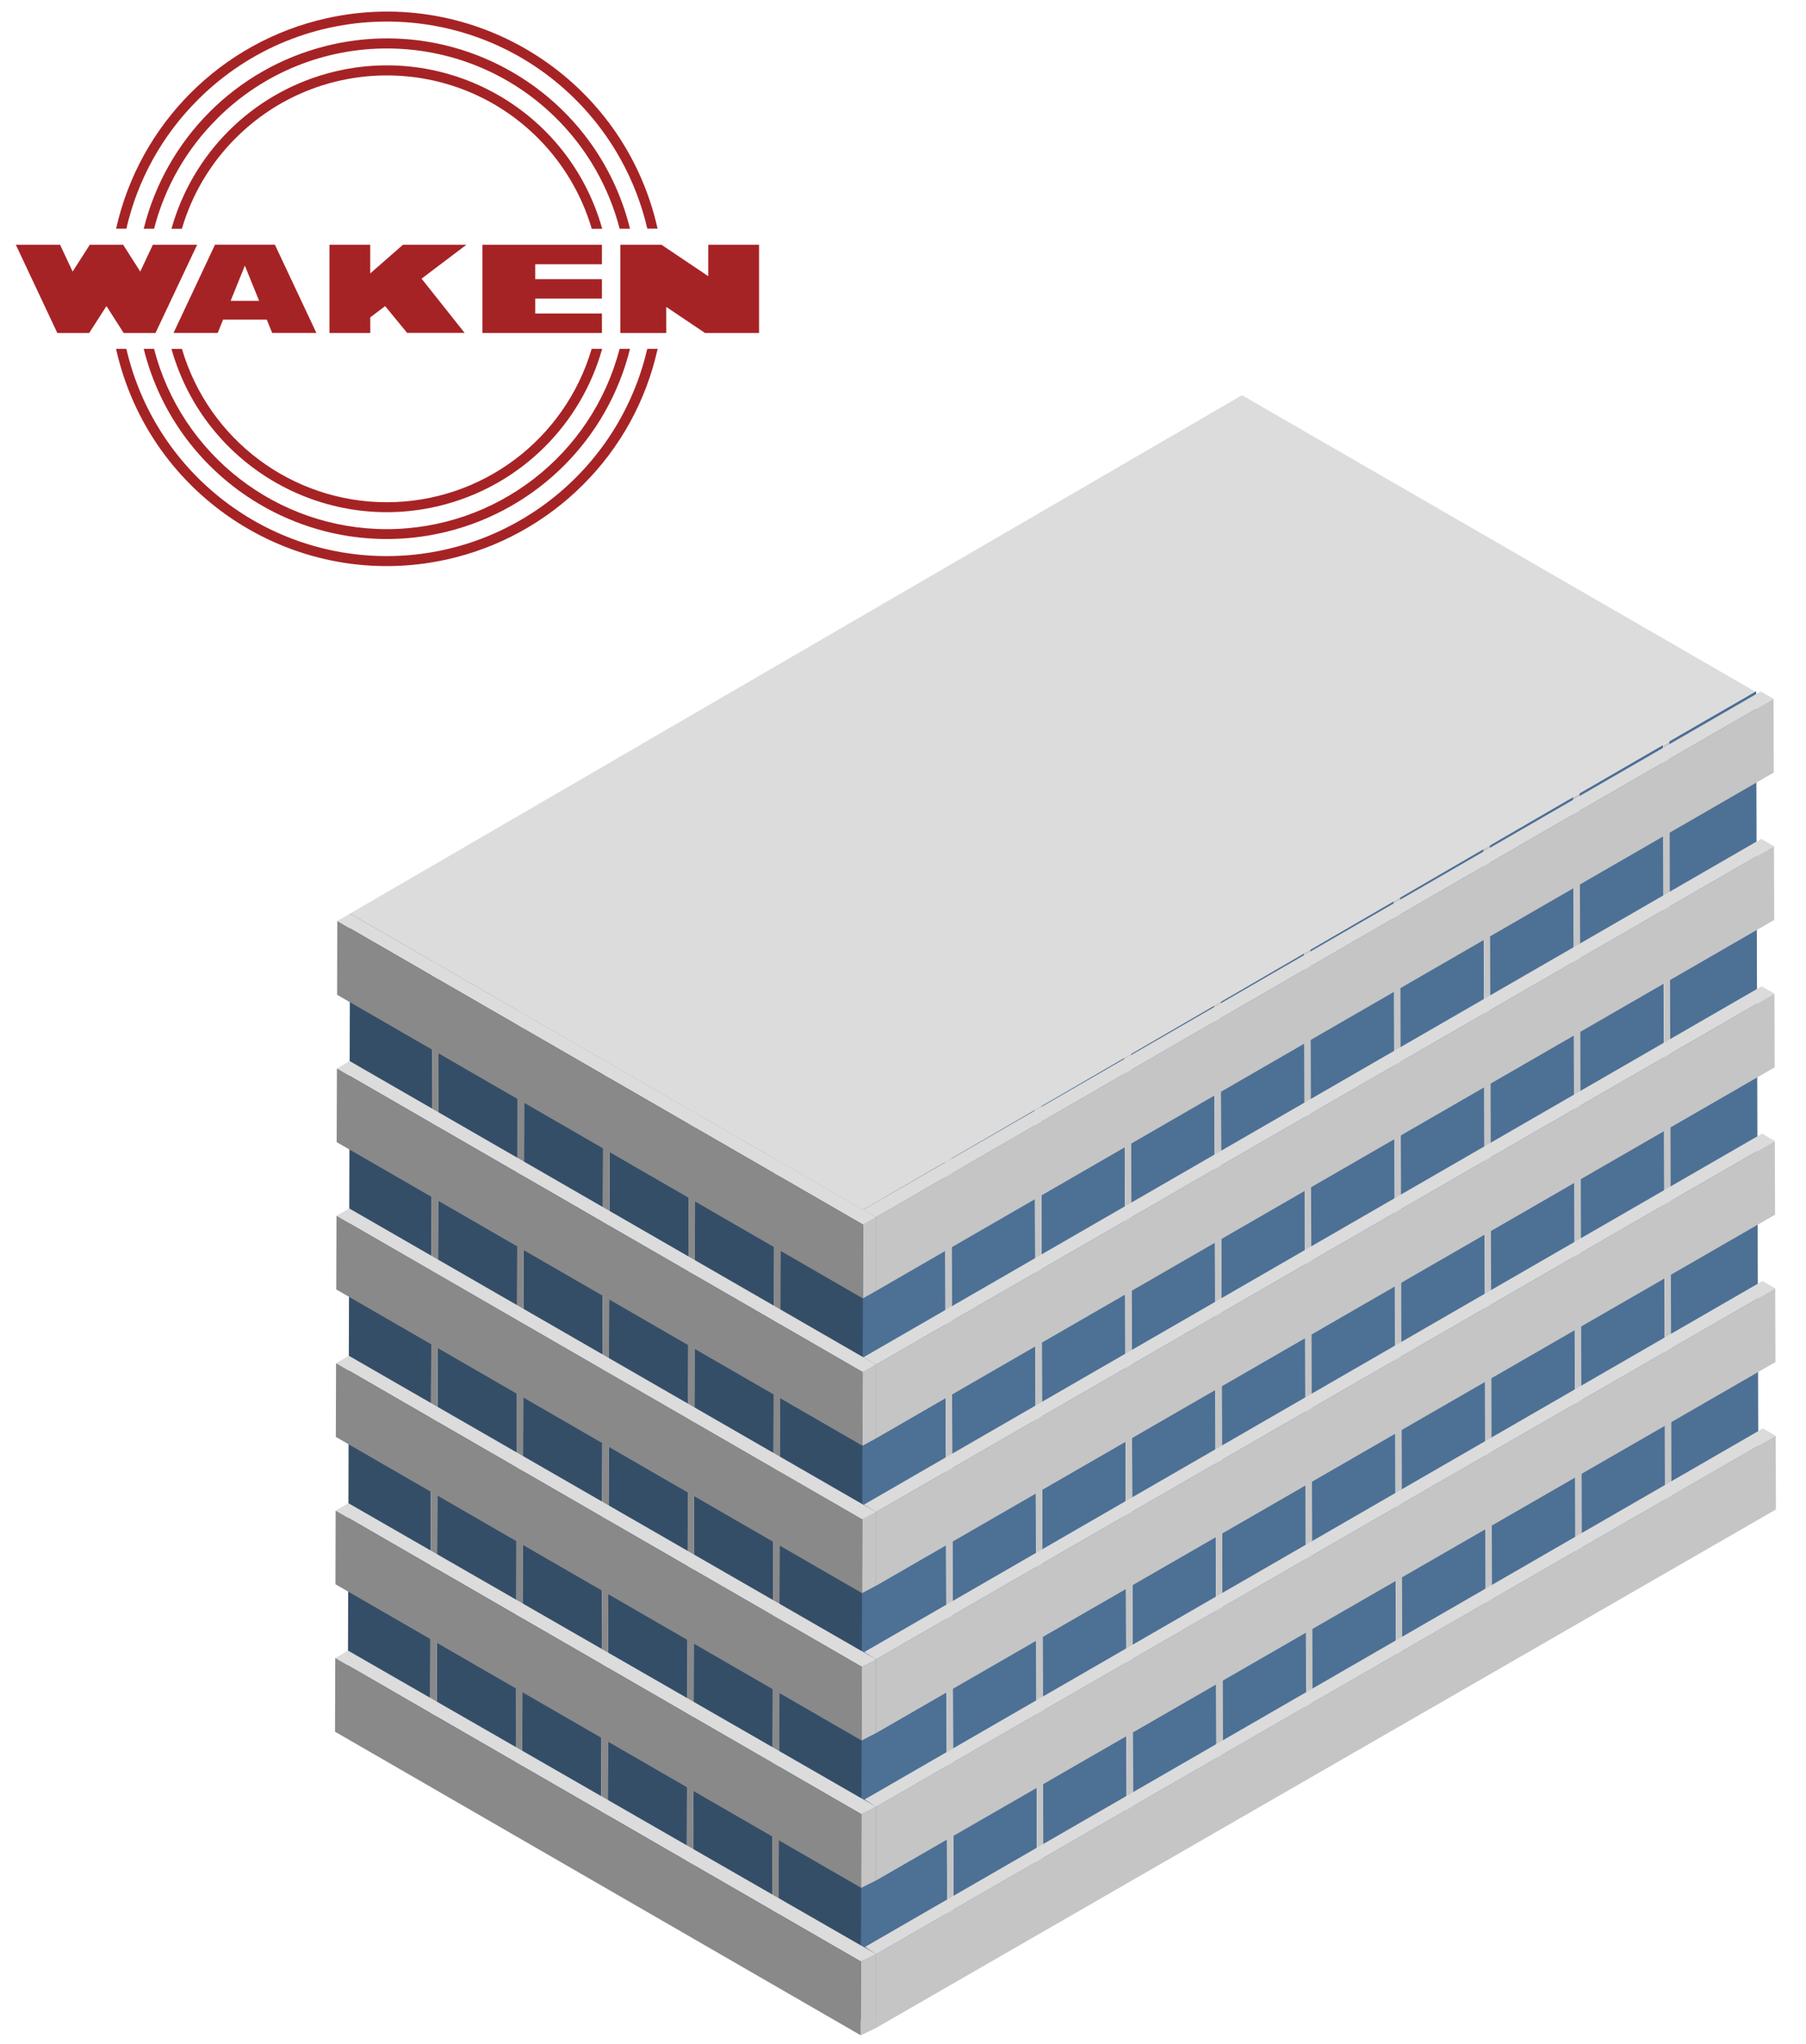 <?xml version="1.0" encoding="UTF-8"?>
<svg id="_レイヤー_1" data-name="レイヤー 1" xmlns="http://www.w3.org/2000/svg" viewBox="0 0 380 430">
  <defs>
    <style>
      .cls-1 {
        fill: #354e68;
      }

      .cls-2 {
        fill: #898989;
      }

      .cls-3 {
        fill: #4d7095;
      }

      .cls-4 {
        isolation: isolate;
      }

      .cls-5 {
        fill: #dbdbdb;
      }

      .cls-6 {
        fill: #c5c5c5;
      }

      .cls-7 {
        fill: #888;
      }

      .cls-8 {
        fill: #a62325;
      }

      .cls-9 {
        fill: #dcdcdc;
      }
    </style>
  </defs>
  <g id="_グループ_4616" data-name="グループ 4616">
    <g id="_グループ_4391" data-name="グループ 4391">
      <path id="_パス_663" data-name="パス 663" class="cls-8" d="M149.02,51.49v6.61l-9.84-6.61h-8.66v18.56h9.67v-5.48l8.15,5.48h11.37v-18.56h-10.7Z"/>
      <path id="_パス_664" data-name="パス 664" class="cls-8" d="M126.65,55.58v-4.09h-25.15v18.56h25.15v-4.09h-14.04v-3.14h14.04v-4.09h-14.04v-3.14h14.04Z"/>
      <path id="_パス_665" data-name="パス 665" class="cls-8" d="M98.13,51.49h-13.34l-6.89,6.03v-6.03h-8.57v18.56h8.58v-3.29l3.13-2.36,4.62,5.63h12.1l-9.06-11.41,9.44-7.13Z"/>
      <path id="_パス_666" data-name="パス 666" class="cls-8" d="M32.16,51.49l-2.65,5.64-3.6-5.64h-7.02l-3.61,5.64-2.64-5.64H3.33l8.73,18.56h6.71l3.63-5.66,3.62,5.66h6.7l8.76-18.56h-9.33Z"/>
      <path id="_パス_667" data-name="パス 667" class="cls-8" d="M57.27,70.04h9.3l-8.73-18.56h-12.6l-8.73,18.56h9.3l1.13-2.8h9.19l1.14,2.8ZM48.53,63.29l2.99-7.41,3,7.41h-5.99Z"/>
      <path id="_パス_668" data-name="パス 668" class="cls-8" d="M41.63,20.99c21.98-21.96,57.6-21.94,79.56.04,7.43,7.44,12.63,16.82,15.01,27.07h2.16C131.34,16.65,100.15-3.17,68.69,3.85c-22.08,4.93-39.33,22.17-44.26,44.26h2.16c2.35-10.28,7.57-19.68,15.04-27.11"/>
      <path id="_パス_669" data-name="パス 669" class="cls-8" d="M81.4,116.99c-26.19,0-48.91-18.08-54.81-43.6h-2.17c7,31.46,38.18,51.3,69.65,44.3,10.82-2.41,20.74-7.85,28.58-15.69,7.88-7.83,13.33-17.76,15.72-28.61h-2.18c-5.92,25.5-28.62,43.56-54.79,43.6"/>
      <path id="_パス_670" data-name="パス 670" class="cls-8" d="M45.64,25c19.77-19.75,51.8-19.73,71.55.03,6.38,6.38,10.93,14.35,13.19,23.09h2.18c-7-28.26-35.58-45.49-63.84-38.48-18.97,4.7-33.78,19.51-38.48,38.48h2.18c2.25-8.75,6.82-16.74,13.23-23.11"/>
      <path id="_パス_671" data-name="パス 671" class="cls-8" d="M81.4,111.32c-23.06,0-43.21-15.6-48.99-37.93h-2.17c7.02,28.25,35.62,45.46,63.88,38.44,18.94-4.71,33.73-19.5,38.44-38.44h-2.19c-5.79,22.31-25.92,37.9-48.97,37.93"/>
      <path id="_パス_672" data-name="パス 672" class="cls-8" d="M81.4,105.66c-19.94,0-37.49-13.14-43.12-32.26h-2.2c7.02,25.01,33,39.61,58.02,32.59,15.81-4.43,28.16-16.79,32.6-32.6h-2.21c-5.63,19.11-23.16,32.25-43.09,32.27"/>
      <path id="_パス_673" data-name="パス 673" class="cls-8" d="M49.64,29.01c17.56-17.54,46.02-17.52,63.56.05,5.3,5.31,9.19,11.87,11.31,19.07h2.2c-7.01-25.03-32.97-39.63-58-32.63-15.83,4.43-28.2,16.8-32.63,32.63h2.19c2.12-7.23,6.02-13.8,11.36-19.12"/>
    </g>
    <g id="_アートボード_1" data-name="アートボード 1">
      <g id="_グループ_4806" data-name="グループ 4806">
        <path id="_パス_2916" data-name="パス 2916" class="cls-6" d="M313.52,177.79l.48,170.55-1.34.79-.48-170.56,1.34-.78Z"/>
        <path id="_パス_2917" data-name="パス 2917" class="cls-6" d="M351.3,155.98l.48,170.55-1.35.79-.48-170.55,1.35-.79Z"/>
        <g id="_グループ_4805" data-name="グループ 4805" class="cls-4">
          <path id="_パス_2918" data-name="パス 2918" class="cls-6" d="M332.42,166.88l.48,170.55-1.36.79-.48-170.54,1.36-.79Z"/>
          <path id="_パス_2919" data-name="パス 2919" class="cls-6" d="M294.63,188.71l.48,170.54-1.35.78-.48-170.54,1.35-.78Z"/>
          <path id="_パス_2920" data-name="パス 2920" class="cls-6" d="M275.75,199.6l.49,170.55-1.35.78-.48-170.54,1.34-.78Z"/>
          <path id="_パス_2921" data-name="パス 2921" class="cls-3" d="M369.51,145.47l.48,170.54-188.88,109.06-.49-170.55,18.22-10.51.48,170.55,1.34-.79-.48-170.54,17.53-10.12.48,170.55,1.35-.79-.48-170.55,17.54-10.13.48,170.55,1.35-.78-.48-170.55,17.53-10.13.49,170.55,1.34-.79-.48-170.54,17.55-10.13.48,170.54,1.35-.78-.49-170.55,17.53-10.12.48,170.54,1.35-.78-.48-170.54,17.54-10.14.48,170.56,1.34-.79-.48-170.55,17.54-10.12.48,170.54,1.36-.79-.49-170.54,17.53-10.12.48,170.55,1.35-.79-.48-170.55,18.21-10.51Z"/>
          <path id="_パス_2922" data-name="パス 2922" class="cls-6" d="M256.85,210.51l.48,170.54-1.34.79-.49-170.55,1.35-.78Z"/>
          <path id="_パス_2923" data-name="パス 2923" class="cls-6" d="M237.97,221.41l.48,170.55-1.35.78-.48-170.55,1.35-.78Z"/>
          <path id="_パス_2924" data-name="パス 2924" class="cls-6" d="M219.08,232.32l.48,170.55-1.35.79-.48-170.55,1.35-.79Z"/>
          <path id="_パス_2925" data-name="パス 2925" class="cls-6" d="M200.19,243.22l.48,170.54-1.34.79-.48-170.55,1.34-.78Z"/>
        </g>
      </g>
      <path id="_パス_2926" data-name="パス 2926" class="cls-9" d="M369.26,145.46l-187.67,109.06-107.94-62.32,187.67-109.06,107.93,62.32Z"/>
      <g id="_グループ_4808" data-name="グループ 4808">
        <path id="_パス_2927" data-name="パス 2927" class="cls-2" d="M110.31,213.37l-.48,170.54-1.35-.78.48-170.55,1.34.78Z"/>
        <path id="_パス_2928" data-name="パス 2928" class="cls-2" d="M146.29,234.14l-.48,170.55-1.34-.79.48-170.54,1.34.78Z"/>
        <path id="_パス_2929" data-name="パス 2929" class="cls-2" d="M164.28,244.52l-.48,170.55-1.35-.79.49-170.55,1.34.79Z"/>
        <g id="_グループ_4807" data-name="グループ 4807" class="cls-4">
          <path id="_パス_2930" data-name="パス 2930" class="cls-1" d="M181.6,254.52l-.48,170.55-107.94-62.32.48-170.55,17.32,10-.49,170.54,1.35.79.48-170.55,16.65,9.61-.48,170.55,1.35.78.48-170.54,16.64,9.6-.48,170.54,1.34.79.48-170.55,16.65,9.61-.48,170.54,1.34.79.48-170.56,16.64,9.6-.49,170.55,1.35.79.48-170.55,17.32,9.99Z"/>
          <path id="_パス_2931" data-name="パス 2931" class="cls-2" d="M92.32,202.98l-.48,170.55-1.35-.79.49-170.54,1.34.78Z"/>
          <path id="_パス_2932" data-name="パス 2932" class="cls-2" d="M128.3,223.75l-.48,170.55-1.34-.79.48-170.54,1.34.78Z"/>
        </g>
      </g>
      <g id="_グループ_4815" data-name="グループ 4815">
        <g id="_グループ_4809" data-name="グループ 4809" class="cls-4">
          <path id="_パス_2933" data-name="パス 2933" class="cls-7" d="M184.34,426.63l-2.26-1.56-.04-15.5,2.3,1.55v15.51Z"/>
          <path id="_パス_2934" data-name="パス 2934" class="cls-5" d="M184.34,411.12l-2.3-1.55,188.9-109.07,2.68,1.56-189.28,109.06Z"/>
          <path id="_パス_2935" data-name="パス 2935" class="cls-6" d="M373.62,302.06l.05,15.5-189.33,109.06v-15.51l189.28-109.06Z"/>
        </g>
        <g id="_グループ_4810" data-name="グループ 4810" class="cls-4">
          <path id="_パス_2936" data-name="パス 2936" class="cls-7" d="M184.34,395.61l-2.34-1.56-.05-15.5,2.39,1.56v15.5Z"/>
          <path id="_パス_2937" data-name="パス 2937" class="cls-5" d="M184.34,380.11l-2.39-1.56,188.9-109.06,2.68,1.56-189.18,109.06Z"/>
          <path id="_パス_2938" data-name="パス 2938" class="cls-6" d="M373.52,271.05l.05,15.5-189.24,109.06v-15.5l189.19-109.06Z"/>
        </g>
        <g id="_グループ_4811" data-name="グループ 4811" class="cls-4">
          <path id="_パス_2939" data-name="パス 2939" class="cls-7" d="M184.34,364.6l-2.43-1.56-.05-15.5,2.47,1.56v15.5Z"/>
          <path id="_パス_2940" data-name="パス 2940" class="cls-5" d="M184.34,349.1l-2.47-1.56,188.89-109.06,2.68,1.56-189.1,109.06Z"/>
          <path id="_パス_2941" data-name="パス 2941" class="cls-6" d="M373.44,240.04l.05,15.5-189.15,109.06v-15.5l189.1-109.06Z"/>
        </g>
        <g id="_グループ_4812" data-name="グループ 4812" class="cls-4">
          <path id="_パス_2942" data-name="パス 2942" class="cls-7" d="M184.34,333.6l-2.52-1.56-.05-15.5,2.56,1.56v15.5Z"/>
          <path id="_パス_2943" data-name="パス 2943" class="cls-5" d="M184.34,318.1l-2.56-1.56,188.9-109.06,2.68,1.56-189.02,109.06Z"/>
          <path id="_パス_2944" data-name="パス 2944" class="cls-6" d="M373.36,209.04l.05,15.5-189.07,109.06v-15.5l189.02-109.06Z"/>
        </g>
        <g id="_グループ_4813" data-name="グループ 4813" class="cls-4">
          <path id="_パス_2945" data-name="パス 2945" class="cls-7" d="M184.34,302.6l-2.61-1.56-.04-15.51,2.65,1.56v15.5Z"/>
          <path id="_パス_2946" data-name="パス 2946" class="cls-5" d="M184.34,287.09l-2.65-1.56,188.9-109.06,2.68,1.56-188.93,109.06Z"/>
          <path id="_パス_2947" data-name="パス 2947" class="cls-6" d="M373.26,178.03l.05,15.5-188.97,109.06v-15.5l188.92-109.06Z"/>
        </g>
        <g id="_グループ_4814" data-name="グループ 4814" class="cls-4">
          <path id="_パス_2948" data-name="パス 2948" class="cls-7" d="M184.34,271.59l-2.69-1.55-.05-15.52,2.74,1.56v15.52Z"/>
          <path id="_パス_2949" data-name="パス 2949" class="cls-5" d="M184.34,256.07l-2.74-1.55,188.89-109.06,2.68,1.56-188.83,109.05Z"/>
          <path id="_パス_2950" data-name="パス 2950" class="cls-6" d="M373.17,147.02l.04,15.51-188.88,109.05v-15.51l188.84-109.05Z"/>
        </g>
      </g>
      <g id="_グループ_4822" data-name="グループ 4822">
        <g id="_グループ_4816" data-name="グループ 4816" class="cls-4">
          <path id="_パス_2951" data-name="パス 2951" class="cls-6" d="M181.16,412.68l3.18-1.56v15.5l-3.22,1.56.05-15.5Z"/>
          <path id="_パス_2952" data-name="パス 2952" class="cls-9" d="M70.54,348.8l2.68-1.56,111.12,63.87-3.18,1.56-110.62-63.87Z"/>
          <path id="_パス_2953" data-name="パス 2953" class="cls-2" d="M181.16,412.68l-.05,15.5-110.62-63.87.05-15.5,110.62,63.87Z"/>
        </g>
        <g id="_グループ_4817" data-name="グループ 4817" class="cls-4">
          <path id="_パス_2954" data-name="パス 2954" class="cls-6" d="M181.24,381.66l3.09-1.56v15.5l-3.13,1.56.04-15.5Z"/>
          <path id="_パス_2955" data-name="パス 2955" class="cls-9" d="M70.62,317.79l2.68-1.56,111.03,63.87-3.09,1.56-110.62-63.88Z"/>
          <path id="_パス_2956" data-name="パス 2956" class="cls-2" d="M181.24,381.66l-.04,15.5-110.62-63.87.04-15.5,110.62,63.87Z"/>
        </g>
        <g id="_グループ_4818" data-name="グループ 4818" class="cls-4">
          <path id="_パス_2957" data-name="パス 2957" class="cls-6" d="M181.33,350.66l3-1.56v15.5l-3.05,1.56.04-15.5Z"/>
          <path id="_パス_2958" data-name="パス 2958" class="cls-9" d="M70.72,286.78l2.68-1.56,110.94,63.88-3,1.56-110.62-63.87Z"/>
          <path id="_パス_2959" data-name="パス 2959" class="cls-2" d="M181.33,350.66l-.05,15.5-110.62-63.87.05-15.5,110.62,63.87Z"/>
        </g>
        <g id="_グループ_4819" data-name="グループ 4819" class="cls-4">
          <path id="_パス_2960" data-name="パス 2960" class="cls-6" d="M181.42,319.65l2.92-1.56v15.5l-2.96,1.56.04-15.5Z"/>
          <path id="_パス_2961" data-name="パス 2961" class="cls-9" d="M70.8,255.78l2.68-1.56,110.85,63.88-2.92,1.56-110.62-63.87Z"/>
          <path id="_パス_2962" data-name="パス 2962" class="cls-2" d="M181.42,319.65l-.05,15.5-110.62-63.88.05-15.5,110.62,63.87Z"/>
        </g>
        <g id="_グループ_4820" data-name="グループ 4820" class="cls-4">
          <path id="_パス_2963" data-name="パス 2963" class="cls-6" d="M181.51,288.65l2.83-1.56v15.5l-2.87,1.56.04-15.5Z"/>
          <path id="_パス_2964" data-name="パス 2964" class="cls-9" d="M70.89,224.78l2.68-1.56,110.77,63.87-2.83,1.56-110.62-63.87Z"/>
          <path id="_パス_2965" data-name="パス 2965" class="cls-2" d="M181.51,288.65l-.04,15.5-110.63-63.87.05-15.5,110.62,63.87Z"/>
        </g>
        <g id="_グループ_4821" data-name="グループ 4821" class="cls-4">
          <path id="_パス_2966" data-name="パス 2966" class="cls-6" d="M181.6,257.63l2.74-1.56v15.51l-2.78,1.56.05-15.51Z"/>
          <path id="_パス_2967" data-name="パス 2967" class="cls-9" d="M70.98,193.76l2.68-1.56,110.68,63.87-2.74,1.56-110.62-63.87Z"/>
          <path id="_パス_2968" data-name="パス 2968" class="cls-2" d="M181.6,257.63l-.05,15.52-110.62-63.87.04-15.51,110.62,63.87Z"/>
        </g>
      </g>
    </g>
  </g>
</svg>